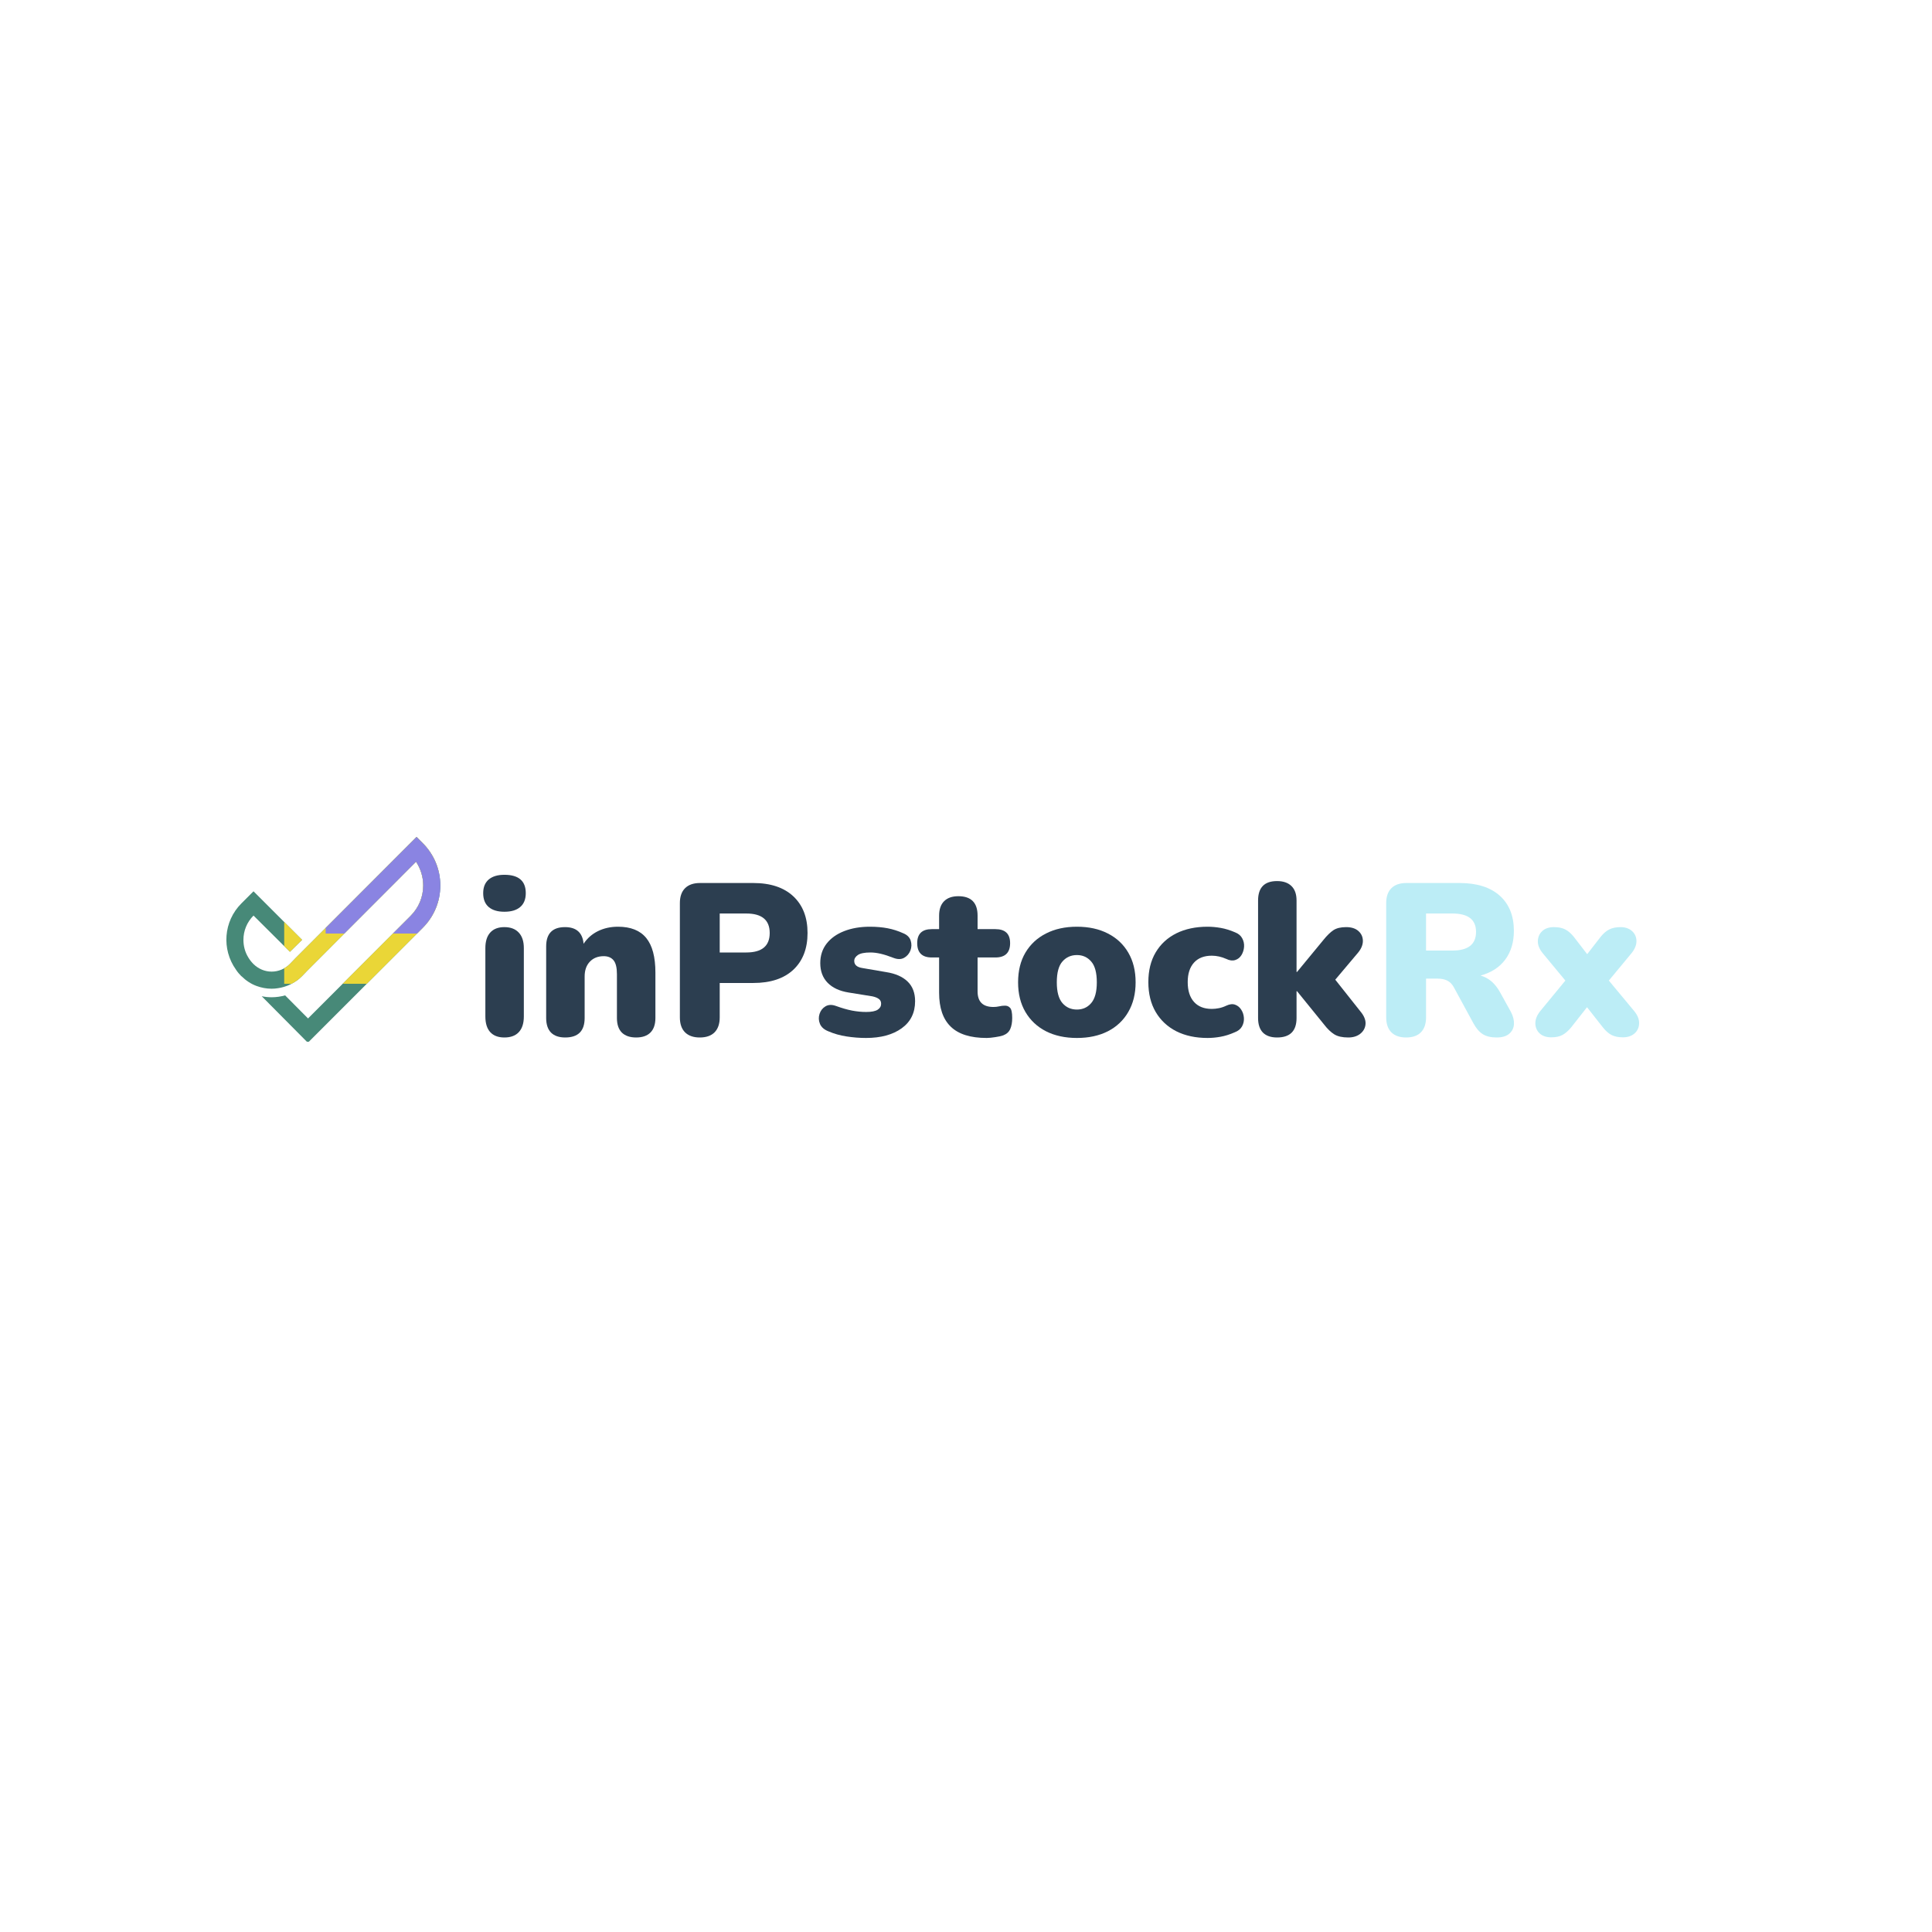 <svg xmlns="http://www.w3.org/2000/svg" xmlns:xlink="http://www.w3.org/1999/xlink" width="500" zoomAndPan="magnify" viewBox="0 0 375 375" height="500" preserveAspectRatio="xMidYMid meet" version="1.0"><defs><g/><clipPath id="70c10606a6"><path d="M 43 162.449 L 85.668 162.449 L 85.668 202.199 L 43 202.199 Z M 43 162.449 " clip-rule="nonzero"/></clipPath><clipPath id="18cf357aef"><path d="M 55.164 162.449 L 85.164 162.449 L 85.164 190.949 L 55.164 190.949 Z M 55.164 162.449 " clip-rule="nonzero"/></clipPath><clipPath id="e1ab1abaa4"><path d="M 63.207 162.449 L 85.668 162.449 L 85.668 181.199 L 63.207 181.199 Z M 63.207 162.449 " clip-rule="nonzero"/></clipPath></defs><g fill="#2c3e50" fill-opacity="1"><g transform="translate(92.021, 201)"><g><path d="M 5.875 -24.031 C 4.562 -24.031 3.547 -24.336 2.828 -24.953 C 2.117 -25.566 1.766 -26.461 1.766 -27.641 C 1.766 -28.785 2.117 -29.664 2.828 -30.281 C 3.547 -30.895 4.562 -31.203 5.875 -31.203 C 8.645 -31.203 10.031 -30.016 10.031 -27.641 C 10.031 -26.461 9.672 -25.566 8.953 -24.953 C 8.242 -24.336 7.219 -24.031 5.875 -24.031 Z M 5.875 0.375 C 4.676 0.375 3.758 0.023 3.125 -0.672 C 2.5 -1.367 2.188 -2.379 2.188 -3.703 L 2.188 -16.969 C 2.188 -18.281 2.5 -19.285 3.125 -19.984 C 3.758 -20.691 4.676 -21.047 5.875 -21.047 C 7.082 -21.047 8.016 -20.691 8.672 -19.984 C 9.328 -19.285 9.656 -18.281 9.656 -16.969 L 9.656 -3.703 C 9.656 -2.379 9.332 -1.367 8.688 -0.672 C 8.051 0.023 7.113 0.375 5.875 0.375 Z M 5.875 0.375 "/></g></g></g><g fill="#2c3e50" fill-opacity="1"><g transform="translate(103.823, 201)"><g><path d="M 5.875 0.375 C 4.676 0.375 3.758 0.055 3.125 -0.578 C 2.5 -1.223 2.188 -2.164 2.188 -3.406 L 2.188 -17.297 C 2.188 -19.797 3.406 -21.047 5.844 -21.047 C 8.051 -21.047 9.254 -19.969 9.453 -17.812 C 10.148 -18.875 11.078 -19.691 12.234 -20.266 C 13.398 -20.836 14.695 -21.125 16.125 -21.125 C 18.594 -21.125 20.422 -20.395 21.609 -18.938 C 22.797 -17.488 23.391 -15.25 23.391 -12.219 L 23.391 -3.406 C 23.391 -2.164 23.066 -1.223 22.422 -0.578 C 21.785 0.055 20.863 0.375 19.656 0.375 C 18.445 0.375 17.52 0.055 16.875 -0.578 C 16.238 -1.223 15.922 -2.164 15.922 -3.406 L 15.922 -11.922 C 15.922 -13.18 15.703 -14.078 15.266 -14.609 C 14.828 -15.141 14.191 -15.406 13.359 -15.406 C 12.234 -15.406 11.332 -15.047 10.656 -14.328 C 9.988 -13.617 9.656 -12.664 9.656 -11.469 L 9.656 -3.406 C 9.656 -0.883 8.395 0.375 5.875 0.375 Z M 5.875 0.375 "/></g></g></g><g fill="#2c3e50" fill-opacity="1"><g transform="translate(129.275, 201)"><g><path d="M 6.547 0.375 C 5.316 0.375 4.363 0.039 3.688 -0.625 C 3.02 -1.301 2.688 -2.27 2.688 -3.531 L 2.688 -25.703 C 2.688 -26.961 3.02 -27.926 3.688 -28.594 C 4.363 -29.27 5.332 -29.609 6.594 -29.609 L 16.922 -29.609 C 20.285 -29.609 22.883 -28.742 24.719 -27.016 C 26.551 -25.297 27.469 -22.926 27.469 -19.906 C 27.469 -16.883 26.551 -14.508 24.719 -12.781 C 22.883 -11.062 20.285 -10.203 16.922 -10.203 L 10.422 -10.203 L 10.422 -3.531 C 10.422 -2.27 10.086 -1.301 9.422 -0.625 C 8.766 0.039 7.805 0.375 6.547 0.375 Z M 10.422 -16.125 L 15.578 -16.125 C 18.609 -16.125 20.125 -17.383 20.125 -19.906 C 20.125 -22.426 18.609 -23.688 15.578 -23.688 L 10.422 -23.688 Z M 10.422 -16.125 "/></g></g><g transform="translate(157.667, 201)"><g><path d="M 10.422 0.469 C 9.16 0.469 7.898 0.367 6.641 0.172 C 5.379 -0.023 4.227 -0.348 3.188 -0.797 C 2.32 -1.129 1.754 -1.617 1.484 -2.266 C 1.223 -2.91 1.195 -3.555 1.406 -4.203 C 1.613 -4.848 2 -5.336 2.562 -5.672 C 3.125 -6.004 3.797 -6.031 4.578 -5.75 C 5.723 -5.332 6.77 -5.031 7.719 -4.844 C 8.676 -4.664 9.586 -4.578 10.453 -4.578 C 11.492 -4.578 12.238 -4.723 12.688 -5.016 C 13.133 -5.305 13.359 -5.691 13.359 -6.172 C 13.359 -6.586 13.207 -6.898 12.906 -7.109 C 12.613 -7.328 12.203 -7.492 11.672 -7.609 L 7.016 -8.359 C 5.273 -8.641 3.926 -9.27 2.969 -10.25 C 2.02 -11.227 1.547 -12.5 1.547 -14.062 C 1.547 -15.52 1.953 -16.773 2.766 -17.828 C 3.578 -18.879 4.711 -19.691 6.172 -20.266 C 7.629 -20.836 9.297 -21.125 11.172 -21.125 C 12.43 -21.125 13.578 -21.023 14.609 -20.828 C 15.648 -20.629 16.66 -20.305 17.641 -19.859 C 18.398 -19.555 18.883 -19.082 19.094 -18.438 C 19.301 -17.789 19.285 -17.148 19.047 -16.516 C 18.805 -15.891 18.398 -15.414 17.828 -15.094 C 17.254 -14.77 16.562 -14.766 15.75 -15.078 C 14.82 -15.441 14 -15.707 13.281 -15.875 C 12.57 -16.039 11.91 -16.125 11.297 -16.125 C 10.148 -16.125 9.336 -15.961 8.859 -15.641 C 8.379 -15.316 8.141 -14.93 8.141 -14.484 C 8.141 -13.734 8.66 -13.273 9.703 -13.109 L 14.359 -12.312 C 16.148 -12.031 17.531 -11.422 18.5 -10.484 C 19.469 -9.547 19.953 -8.273 19.953 -6.672 C 19.953 -4.41 19.082 -2.656 17.344 -1.406 C 15.602 -0.156 13.297 0.469 10.422 0.469 Z M 10.422 0.469 "/></g></g><g transform="translate(178.499, 201)"><g><path d="M 13.016 0.469 C 9.879 0.469 7.555 -0.258 6.047 -1.719 C 4.535 -3.176 3.781 -5.375 3.781 -8.312 L 3.781 -15.156 L 2.359 -15.156 C 0.473 -15.156 -0.469 -16.082 -0.469 -17.938 C -0.469 -19.75 0.473 -20.656 2.359 -20.656 L 3.781 -20.656 L 3.781 -23.266 C 3.781 -24.492 4.102 -25.43 4.75 -26.078 C 5.395 -26.723 6.316 -27.047 7.516 -27.047 C 10.004 -27.047 11.25 -25.785 11.25 -23.266 L 11.25 -20.656 L 14.703 -20.656 C 16.609 -20.656 17.562 -19.75 17.562 -17.938 C 17.562 -16.082 16.609 -15.156 14.703 -15.156 L 11.25 -15.156 L 11.25 -8.562 C 11.25 -6.551 12.273 -5.547 14.328 -5.547 C 14.711 -5.547 15.086 -5.586 15.453 -5.672 C 15.816 -5.754 16.156 -5.797 16.469 -5.797 C 16.914 -5.828 17.273 -5.691 17.547 -5.391 C 17.828 -5.098 17.969 -4.438 17.969 -3.406 C 17.969 -2.562 17.844 -1.852 17.594 -1.281 C 17.344 -0.707 16.895 -0.297 16.25 -0.047 C 15.863 0.098 15.332 0.219 14.656 0.312 C 13.988 0.414 13.441 0.469 13.016 0.469 Z M 13.016 0.469 "/></g></g><g transform="translate(196.391, 201)"><g><path d="M 12.641 0.469 C 10.348 0.469 8.348 0.035 6.641 -0.828 C 4.93 -1.703 3.598 -2.953 2.641 -4.578 C 1.691 -6.203 1.219 -8.117 1.219 -10.328 C 1.219 -12.566 1.691 -14.488 2.641 -16.094 C 3.598 -17.707 4.93 -18.945 6.641 -19.812 C 8.348 -20.688 10.348 -21.125 12.641 -21.125 C 14.941 -21.125 16.941 -20.688 18.641 -19.812 C 20.348 -18.945 21.672 -17.707 22.609 -16.094 C 23.555 -14.488 24.031 -12.566 24.031 -10.328 C 24.031 -8.117 23.555 -6.203 22.609 -4.578 C 21.672 -2.953 20.348 -1.703 18.641 -0.828 C 16.941 0.035 14.941 0.469 12.641 0.469 Z M 12.641 -5.047 C 13.766 -5.047 14.688 -5.461 15.406 -6.297 C 16.133 -7.141 16.5 -8.484 16.5 -10.328 C 16.5 -12.203 16.133 -13.551 15.406 -14.375 C 14.688 -15.207 13.766 -15.625 12.641 -15.625 C 11.492 -15.625 10.555 -15.207 9.828 -14.375 C 9.098 -13.551 8.734 -12.203 8.734 -10.328 C 8.734 -8.484 9.098 -7.141 9.828 -6.297 C 10.555 -5.461 11.492 -5.047 12.641 -5.047 Z M 12.641 -5.047 "/></g></g></g><g fill="#2c3e50" fill-opacity="1"><g transform="translate(221.675, 201)"><g><path d="M 12.719 0.469 C 10.395 0.469 8.375 0.035 6.656 -0.828 C 4.938 -1.703 3.598 -2.953 2.641 -4.578 C 1.691 -6.203 1.219 -8.133 1.219 -10.375 C 1.219 -12.613 1.691 -14.535 2.641 -16.141 C 3.598 -17.754 4.938 -18.988 6.656 -19.844 C 8.375 -20.695 10.395 -21.125 12.719 -21.125 C 13.531 -21.125 14.383 -21.047 15.281 -20.891 C 16.176 -20.734 17.102 -20.445 18.062 -20.031 C 18.707 -19.781 19.164 -19.395 19.438 -18.875 C 19.719 -18.363 19.836 -17.812 19.797 -17.219 C 19.754 -16.633 19.586 -16.102 19.297 -15.625 C 19.004 -15.145 18.598 -14.82 18.078 -14.656 C 17.555 -14.488 16.977 -14.562 16.344 -14.875 C 15.414 -15.289 14.477 -15.5 13.531 -15.5 C 12.039 -15.5 10.891 -15.051 10.078 -14.156 C 9.266 -13.258 8.859 -12 8.859 -10.375 C 8.859 -8.719 9.266 -7.438 10.078 -6.531 C 10.891 -5.625 12.039 -5.172 13.531 -5.172 C 13.977 -5.172 14.438 -5.219 14.906 -5.312 C 15.383 -5.406 15.863 -5.566 16.344 -5.797 C 17.008 -6.109 17.586 -6.172 18.078 -5.984 C 18.566 -5.805 18.957 -5.484 19.25 -5.016 C 19.551 -4.555 19.723 -4.031 19.766 -3.438 C 19.805 -2.852 19.688 -2.301 19.406 -1.781 C 19.125 -1.27 18.645 -0.883 17.969 -0.625 C 17.02 -0.207 16.109 0.078 15.234 0.234 C 14.367 0.391 13.531 0.469 12.719 0.469 Z M 12.719 0.469 "/></g></g></g><g fill="#2c3e50" fill-opacity="1"><g transform="translate(242.003, 201)"><g><path d="M 5.875 0.375 C 4.676 0.375 3.758 0.055 3.125 -0.578 C 2.5 -1.223 2.188 -2.164 2.188 -3.406 L 2.188 -26.203 C 2.188 -28.723 3.414 -29.984 5.875 -29.984 C 7.082 -29.984 8.016 -29.66 8.672 -29.016 C 9.328 -28.379 9.656 -27.441 9.656 -26.203 L 9.656 -12.344 L 9.75 -12.344 L 14.875 -18.562 C 15.57 -19.426 16.219 -20.055 16.812 -20.453 C 17.414 -20.848 18.238 -21.047 19.281 -21.047 C 20.312 -21.047 21.109 -20.789 21.672 -20.281 C 22.234 -19.781 22.52 -19.148 22.531 -18.391 C 22.539 -17.641 22.238 -16.883 21.625 -16.125 L 17.172 -10.844 L 22.297 -4.375 C 22.891 -3.562 23.133 -2.797 23.031 -2.078 C 22.938 -1.367 22.586 -0.781 21.984 -0.312 C 21.379 0.145 20.617 0.375 19.703 0.375 C 18.547 0.375 17.641 0.172 16.984 -0.234 C 16.328 -0.641 15.664 -1.273 15 -2.141 L 9.75 -8.609 L 9.656 -8.609 L 9.656 -3.406 C 9.656 -0.883 8.395 0.375 5.875 0.375 Z M 5.875 0.375 "/></g></g></g><g fill="#bcedf6" fill-opacity="1"><g transform="translate(266.373, 201)"><g><path d="M 6.547 0.375 C 5.316 0.375 4.363 0.039 3.688 -0.625 C 3.02 -1.301 2.688 -2.27 2.688 -3.531 L 2.688 -25.703 C 2.688 -26.961 3.02 -27.926 3.688 -28.594 C 4.363 -29.27 5.332 -29.609 6.594 -29.609 L 16.922 -29.609 C 20.285 -29.609 22.883 -28.789 24.719 -27.156 C 26.551 -25.52 27.469 -23.242 27.469 -20.328 C 27.469 -18.117 26.914 -16.266 25.812 -14.766 C 24.707 -13.266 23.102 -12.223 21 -11.641 C 22.57 -11.211 23.832 -10.133 24.781 -8.406 L 26.875 -4.625 C 27.32 -3.781 27.523 -2.977 27.484 -2.219 C 27.441 -1.469 27.141 -0.848 26.578 -0.359 C 26.023 0.129 25.203 0.375 24.109 0.375 C 23.016 0.375 22.125 0.16 21.438 -0.266 C 20.75 -0.703 20.141 -1.41 19.609 -2.391 L 15.797 -9.406 C 15.453 -10.02 15.02 -10.445 14.5 -10.688 C 13.988 -10.926 13.395 -11.047 12.719 -11.047 L 10.422 -11.047 L 10.422 -3.531 C 10.422 -2.27 10.086 -1.301 9.422 -0.625 C 8.766 0.039 7.805 0.375 6.547 0.375 Z M 10.422 -16.5 L 15.547 -16.5 C 18.598 -16.5 20.125 -17.707 20.125 -20.125 C 20.125 -22.5 18.598 -23.688 15.547 -23.688 L 10.422 -23.688 Z M 10.422 -16.5 "/></g></g></g><g fill="#bcedf6" fill-opacity="1"><g transform="translate(296.025, 201)"><g><path d="M 5.078 0.344 C 4.129 0.344 3.379 0.094 2.828 -0.406 C 2.285 -0.914 2.004 -1.562 1.984 -2.344 C 1.973 -3.133 2.289 -3.938 2.938 -4.75 L 7.812 -10.672 L 3.438 -15.953 C 2.77 -16.766 2.445 -17.562 2.469 -18.344 C 2.5 -19.133 2.785 -19.781 3.328 -20.281 C 3.879 -20.789 4.633 -21.047 5.594 -21.047 C 6.488 -21.047 7.223 -20.895 7.797 -20.594 C 8.367 -20.301 8.922 -19.82 9.453 -19.156 L 12.047 -15.797 L 14.656 -19.156 C 15.188 -19.82 15.742 -20.301 16.328 -20.594 C 16.922 -20.895 17.648 -21.047 18.516 -21.047 C 19.441 -21.047 20.188 -20.789 20.75 -20.281 C 21.312 -19.781 21.598 -19.133 21.609 -18.344 C 21.617 -17.562 21.289 -16.766 20.625 -15.953 L 16.25 -10.672 L 21.172 -4.75 C 21.836 -3.938 22.156 -3.133 22.125 -2.344 C 22.102 -1.562 21.805 -0.914 21.234 -0.406 C 20.66 0.094 19.91 0.344 18.984 0.344 C 18.117 0.344 17.391 0.195 16.797 -0.094 C 16.211 -0.395 15.656 -0.879 15.125 -1.547 L 12.016 -5.5 L 8.906 -1.547 C 8.375 -0.91 7.828 -0.438 7.266 -0.125 C 6.703 0.188 5.973 0.344 5.078 0.344 Z M 5.078 0.344 "/></g></g></g><g clip-path="url(#70c10606a6)"><path fill="#478978" d="M 82.047 163.645 L 80.855 162.449 L 57.398 185.938 L 56.238 187.133 C 55.309 188.059 54.051 188.59 52.723 188.59 C 51.395 188.59 50.168 188.059 49.207 187.133 C 48.809 186.734 48.441 186.27 48.176 185.805 C 47.547 184.777 47.25 183.613 47.25 182.422 C 47.25 180.695 47.914 179.004 49.207 177.711 L 56.273 184.742 L 58.629 182.422 L 49.207 173 L 46.852 175.355 C 43.367 178.836 43.004 184.277 45.789 188.191 C 46.086 188.656 46.453 189.09 46.852 189.488 L 46.883 189.488 C 47.715 190.316 48.707 190.98 49.805 191.379 C 50.699 191.711 51.695 191.91 52.723 191.91 C 53.152 191.91 53.551 191.875 53.949 191.809 C 54.348 191.742 54.746 191.676 55.145 191.543 C 56.074 191.277 56.934 190.812 57.73 190.25 C 58.031 190.016 58.328 189.754 58.594 189.488 L 59.754 188.293 L 80.754 167.262 C 81.648 168.621 82.148 170.211 82.148 171.871 C 82.148 174.094 81.285 176.184 79.691 177.777 L 59.789 197.68 L 55.344 193.203 C 54.516 193.434 53.617 193.566 52.723 193.566 C 52.059 193.566 51.43 193.5 50.797 193.367 L 59.754 202.391 L 82.047 180.098 C 84.238 177.91 85.465 174.988 85.465 171.871 C 85.465 168.754 84.238 165.832 82.047 163.645 Z M 82.047 163.645 " fill-opacity="1" fill-rule="nonzero"/></g><g clip-path="url(#18cf357aef)"><path fill="#ead637" d="M 82.047 163.645 L 80.855 162.449 L 57.398 185.938 L 56.238 187.133 C 55.309 188.059 54.051 188.59 52.723 188.59 C 51.395 188.59 50.168 188.059 49.207 187.133 C 48.809 186.734 48.441 186.27 48.176 185.805 C 47.547 184.777 47.25 183.613 47.25 182.422 C 47.25 180.695 47.914 179.004 49.207 177.711 L 56.273 184.742 L 58.629 182.422 L 49.207 173 L 46.852 175.355 C 43.367 178.836 43.004 184.277 45.789 188.191 C 46.086 188.656 46.453 189.09 46.852 189.488 L 46.883 189.488 C 47.715 190.316 48.707 190.98 49.805 191.379 C 50.699 191.711 51.695 191.91 52.723 191.91 C 53.152 191.91 53.551 191.875 53.949 191.809 C 54.348 191.742 54.746 191.676 55.145 191.543 C 56.074 191.277 56.934 190.812 57.73 190.25 C 58.031 190.016 58.328 189.754 58.594 189.488 L 59.754 188.293 L 80.754 167.262 C 81.648 168.621 82.148 170.211 82.148 171.871 C 82.148 174.094 81.285 176.184 79.691 177.777 L 59.789 197.68 L 55.344 193.203 C 54.516 193.434 53.617 193.566 52.723 193.566 C 52.059 193.566 51.43 193.5 50.797 193.367 L 59.754 202.391 L 82.047 180.098 C 84.238 177.91 85.465 174.988 85.465 171.871 C 85.465 168.754 84.238 165.832 82.047 163.645 Z M 82.047 163.645 " fill-opacity="1" fill-rule="nonzero"/></g><g clip-path="url(#e1ab1abaa4)"><path fill="#8a84e2" d="M 82.047 163.645 L 80.855 162.449 L 57.398 185.938 L 56.238 187.133 C 55.309 188.059 54.051 188.59 52.723 188.59 C 51.395 188.59 50.168 188.059 49.207 187.133 C 48.809 186.734 48.441 186.27 48.176 185.805 C 47.547 184.777 47.25 183.613 47.25 182.422 C 47.25 180.695 47.914 179.004 49.207 177.711 L 56.273 184.742 L 58.629 182.422 L 49.207 173 L 46.852 175.355 C 43.367 178.836 43.004 184.277 45.789 188.191 C 46.086 188.656 46.453 189.09 46.852 189.488 L 46.883 189.488 C 47.715 190.316 48.707 190.98 49.805 191.379 C 50.699 191.711 51.695 191.91 52.723 191.91 C 53.152 191.91 53.551 191.875 53.949 191.809 C 54.348 191.742 54.746 191.676 55.145 191.543 C 56.074 191.277 56.934 190.812 57.73 190.25 C 58.031 190.016 58.328 189.754 58.594 189.488 L 59.754 188.293 L 80.754 167.262 C 81.648 168.621 82.148 170.211 82.148 171.871 C 82.148 174.094 81.285 176.184 79.691 177.777 L 59.789 197.68 L 55.344 193.203 C 54.516 193.434 53.617 193.566 52.723 193.566 C 52.059 193.566 51.43 193.5 50.797 193.367 L 59.754 202.391 L 82.047 180.098 C 84.238 177.91 85.465 174.988 85.465 171.871 C 85.465 168.754 84.238 165.832 82.047 163.645 Z M 82.047 163.645 " fill-opacity="1" fill-rule="nonzero"/></g></svg>
